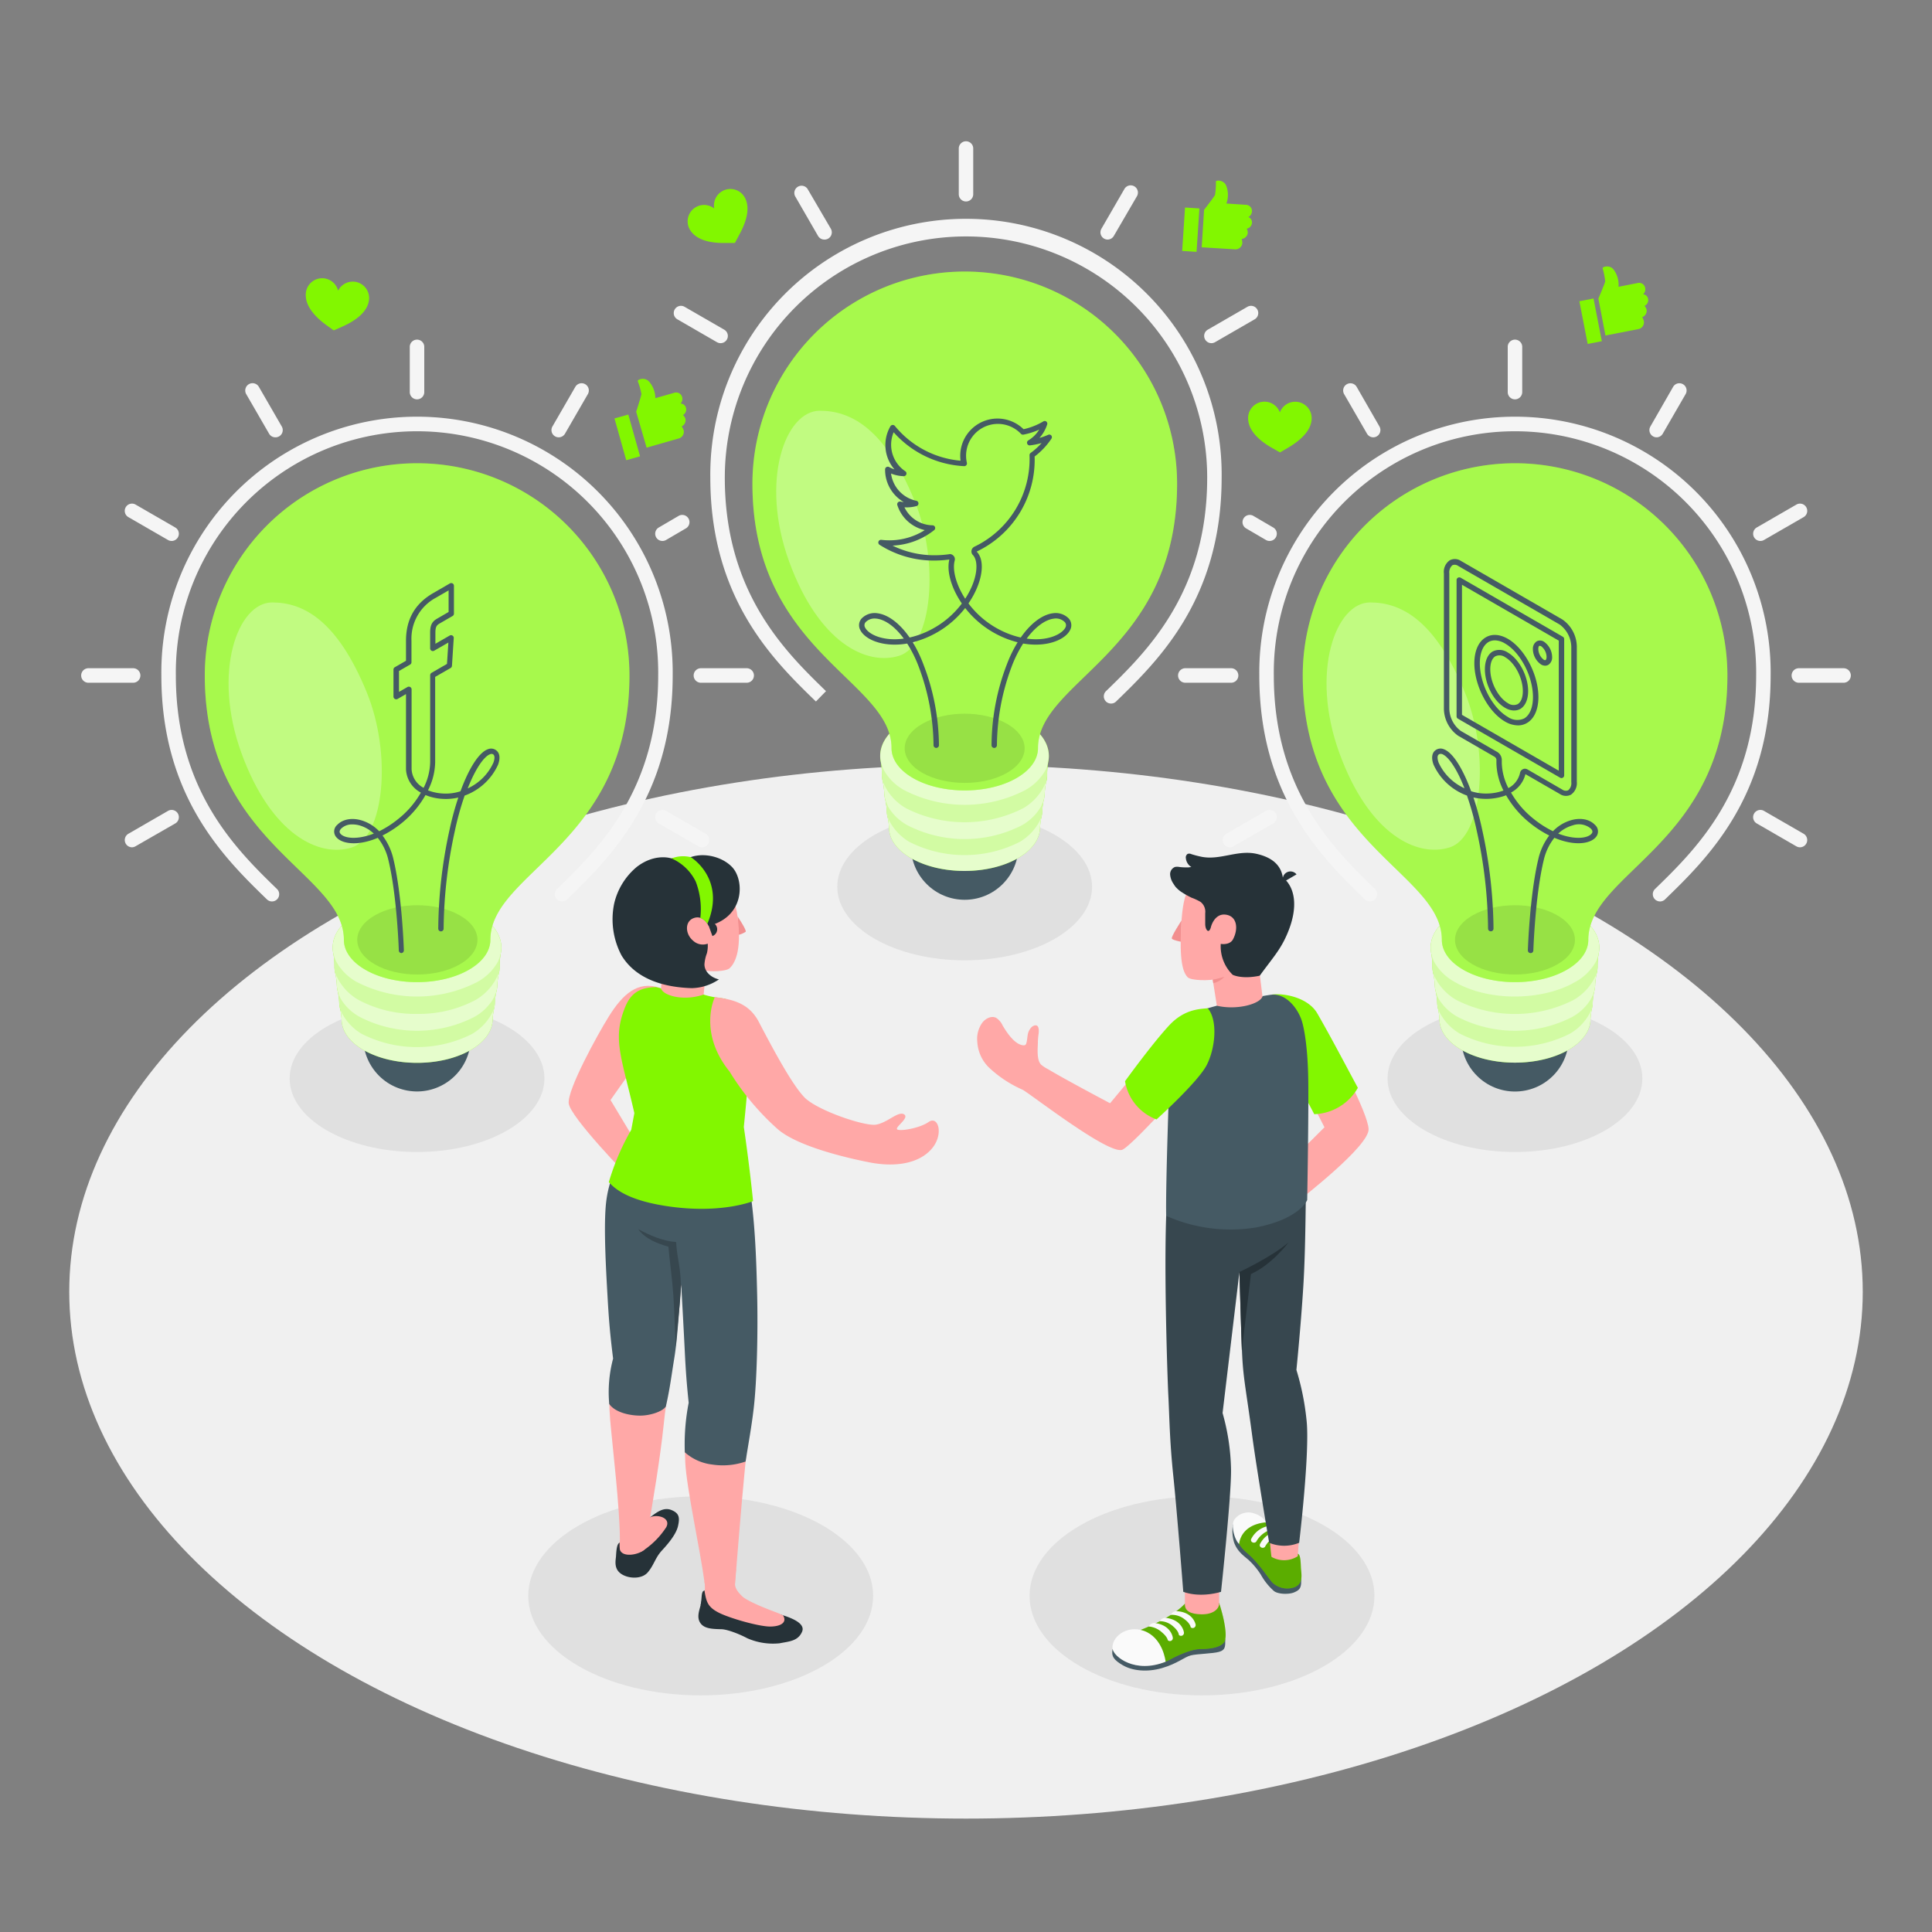 <svg xmlns="http://www.w3.org/2000/svg" viewBox="0 0 500 500"><rect x="0" y="0" width="500" height="500" fill="#808080" stroke="none"/><!--Social Ideas--><g id="freepik--Floor--inject-1--inject-5"><ellipse id="freepik--floor--inject-1--inject-5" cx="250" cy="334.31" rx="232.08" ry="136.34" style="fill:#f0f0f0"></ellipse></g><g id="freepik--Shadows--inject-1--inject-5"><ellipse id="freepik--Shadow--inject-1--inject-5" cx="392.07" cy="279.11" rx="32.97" ry="19.03" style="fill:#e0e0e0"></ellipse><ellipse id="freepik--shadow--inject-1--inject-5" cx="311.08" cy="413" rx="44.63" ry="25.76" style="fill:#e0e0e0"></ellipse><ellipse id="freepik--shadow--inject-1--inject-5" cx="181.34" cy="413" rx="44.63" ry="25.76" style="fill:#e0e0e0"></ellipse><ellipse id="freepik--shadow--inject-1--inject-5" cx="107.93" cy="279.11" rx="32.97" ry="19.03" style="fill:#e0e0e0"></ellipse><ellipse id="freepik--shadow--inject-1--inject-5" cx="249.66" cy="229.5" rx="32.97" ry="19.03" style="fill:#e0e0e0"></ellipse></g><g id="freepik--ligh-bulbs--inject-1--inject-5"><g id="freepik--Lightening--inject-1--inject-5"><circle cx="107.93" cy="268.56" r="13.92" transform="translate(-178.25 311.9) rotate(-76.72)" style="fill:#455a64"></circle><path d="M129.31,250.24a17.7,17.7,0,0,1,.27-3.41c.81-3.73-1.25-7.62-6.21-10.48-8.53-4.93-22.36-4.93-30.89,0-5,2.86-7,6.75-6.21,10.48a17.7,17.7,0,0,1,.27,3.41,7.48,7.48,0,0,0,.18,1.48,17.16,17.16,0,0,1,.45,3.27,7.73,7.73,0,0,0,.21,1.51,14.62,14.62,0,0,1,.41,3.08A7.17,7.17,0,0,0,88,261a15.21,15.21,0,0,1,.41,3.08c.13,2.79,2,5.55,5.71,7.68,7.64,4.4,20,4.4,27.65,0,3.68-2.13,5.58-4.89,5.71-7.68a16,16,0,0,1,.41-3.08,7.17,7.17,0,0,0,.19-1.37,14.62,14.62,0,0,1,.41-3.08,7.73,7.73,0,0,0,.21-1.51,17.37,17.37,0,0,1,.45-3.28A7.3,7.3,0,0,0,129.31,250.24Z" style="fill:#82F700"></path><path d="M129.31,250.24a17.7,17.7,0,0,1,.27-3.41c.81-3.73-1.25-7.62-6.21-10.48-8.53-4.93-22.36-4.93-30.89,0-5,2.86-7,6.75-6.21,10.48a17.7,17.7,0,0,1,.27,3.41,7.48,7.48,0,0,0,.18,1.48,17.16,17.16,0,0,1,.45,3.27,7.73,7.73,0,0,0,.21,1.51,14.62,14.62,0,0,1,.41,3.08A7.17,7.17,0,0,0,88,261a15.21,15.21,0,0,1,.41,3.08c.13,2.79,2,5.55,5.71,7.68,7.64,4.4,20,4.4,27.65,0,3.68-2.13,5.58-4.89,5.71-7.68a16,16,0,0,1,.41-3.08,7.17,7.17,0,0,0,.19-1.37,14.62,14.62,0,0,1,.41-3.08,7.73,7.73,0,0,0,.21-1.51,17.37,17.37,0,0,1,.45-3.28A7.3,7.3,0,0,0,129.31,250.24Z" style="fill:#fff;opacity:0.8"></path><g style="opacity:0.2"><path d="M122.62,263.25a32.5,32.5,0,0,1-29.38,0,13,13,0,0,1-5.06-4.77,11.79,11.79,0,0,1-.79-2h0a15.19,15.19,0,0,1,.4,3.07A7.17,7.17,0,0,0,88,261c0,.05,0,.11,0,.16a13.48,13.48,0,0,0,5.66,6.43,31.56,31.56,0,0,0,28.5,0,13.47,13.47,0,0,0,5.65-6.41c0-.06,0-.12,0-.18a7.17,7.17,0,0,0,.19-1.37,14.62,14.62,0,0,1,.41-3.08,10.88,10.88,0,0,1-.8,2A13,13,0,0,1,122.62,263.25Z" style="fill:#82F700"></path><path d="M129.13,251.71a7.3,7.3,0,0,0,.18-1.47,17.7,17.7,0,0,1,.27-3.41,12.79,12.79,0,0,1-.69,2,13.46,13.46,0,0,1-5.51,5.38,34.19,34.19,0,0,1-30.9,0A13.4,13.4,0,0,1,87,248.81a11.38,11.38,0,0,1-.7-2h0a17.53,17.53,0,0,1,.27,3.4,7.48,7.48,0,0,0,.18,1.48.44.44,0,0,0,0,.1,13.83,13.83,0,0,0,6.05,7,31.2,31.2,0,0,0,15.14,3.61,31.26,31.26,0,0,0,15.14-3.61,13.88,13.88,0,0,0,6-7A.5.5,0,0,0,129.13,251.71Z" style="fill:#82F700"></path></g><path d="M107.93,119.89A54.93,54.93,0,0,0,53,174.82c0,43.6,36,50.84,36,68.42,0,2.8,1.85,5.6,5.55,7.73,7.4,4.28,19.39,4.28,26.8,0,3.7-2.13,5.55-4.93,5.55-7.73h0c0-17.58,36-24.82,36-68.42A54.92,54.92,0,0,0,107.93,119.89Z" style="fill:#82F700"></path><path d="M107.93,119.89A54.93,54.93,0,0,0,53,174.82c0,43.6,36,50.84,36,68.42,0,2.8,1.85,5.6,5.55,7.73,7.4,4.28,19.39,4.28,26.8,0,3.7-2.13,5.55-4.93,5.55-7.73h0c0-17.58,36-24.82,36-68.42A54.92,54.92,0,0,0,107.93,119.89Z" style="fill:#fff;opacity:0.3;mix-blend-mode:screen"></path><path d="M97,249.57c-6.06-3.5-6.06-9.17,0-12.67s15.89-3.5,22,0,6.06,9.17,0,12.67S103,253.07,97,249.57Z" style="opacity:0.1"></path><path d="M70.42,155.91c-8.9,0-15.56,18.05-7.93,39S82.49,222,91,219.34s10.46-24.26,3.88-40.26C87.33,160.69,78.62,155.9,70.42,155.91Z" style="fill:#fff;opacity:0.3;mix-blend-mode:screen"></path><path d="M103.91,246.66a.7.7,0,0,1-.7-.68c0-.14-.46-14.09-2.68-23.34a14.34,14.34,0,0,0-2.76-5.81c-5,2.13-9.12,1.63-10.66-.08a2.25,2.25,0,0,1,.17-3.28c1.37-1.42,3.64-1.88,6.07-1.22a10.5,10.5,0,0,1,4.78,2.88A26,26,0,0,0,103,212a23.71,23.71,0,0,0,5.92-6.87,7.23,7.23,0,0,1-3.85-6.06V179.63l-2.18,1.26a.73.73,0,0,1-.7,0,.71.71,0,0,1-.36-.61v-7a.7.7,0,0,1,.36-.61l2.88-1.66v-5.14c0-5.59,2.31-9.65,7.06-12.39l4.3-2.49a.73.73,0,0,1,.7,0,.71.71,0,0,1,.35.61v7.21a.69.69,0,0,1-.35.61l-3.36,1.94c-.88.51-1.09,1-1.09,2.51v2.74l3.75-2.16a.7.7,0,0,1,1,.65l-.46,7.21a.73.73,0,0,1-.35.57l-4,2.3v22.07a16.61,16.61,0,0,1-1.86,7.29,12.52,12.52,0,0,0,4.1.83,12.23,12.23,0,0,0,4.31-.59c2.18-5.94,4.77-10.05,7.1-10.88a2.15,2.15,0,0,1,2.18.31c.9.71,1.06,2,.45,3.69a15.18,15.18,0,0,1-8.65,8,75.66,75.66,0,0,0-2.53,9.11,122.32,122.32,0,0,0-2.91,25.31.7.7,0,0,1-.69.72h0a.7.7,0,0,1-.7-.69,122.94,122.94,0,0,1,2.93-25.64,79.44,79.44,0,0,1,2.26-8.31,13.91,13.91,0,0,1-3.8.36,13.48,13.48,0,0,1-4.69-1,25.41,25.41,0,0,1-6.29,7.36,28.16,28.16,0,0,1-4.84,3.11,16,16,0,0,1,2.82,6.08c2.25,9.4,2.71,23.48,2.71,23.63a.7.7,0,0,1-.68.72Zm-12.67-33.3a4,4,0,0,0-2.94,1.08c-.64.67-.4,1.1-.15,1.37,1,1.15,4.33,1.58,8.59-.08A9.09,9.09,0,0,0,93,213.6,6.8,6.8,0,0,0,91.24,213.36Zm36-18.25a1,1,0,0,0-.39.08c-1.58.57-3.77,3.68-5.81,8.85a13.46,13.46,0,0,0,6.65-6.66c.37-1,.37-1.81,0-2.1A.66.66,0,0,0,127.23,195.11Zm-21.42-17.4a.64.64,0,0,1,.35.1.68.68,0,0,1,.35.6v20.66a5.79,5.79,0,0,0,3.11,4.82,15.39,15.39,0,0,0,1.7-6.66V174.74a.71.71,0,0,1,.35-.61l4-2.31.36-5.53-3.67,2.11a.68.68,0,0,1-.7,0,.69.69,0,0,1-.35-.61v-3.95c0-1.75.28-2.86,1.78-3.72l3-1.74v-5.59l-3.25,1.88a12,12,0,0,0-6.36,11.17v5.54a.71.71,0,0,1-.35.61l-2.88,1.66v5.41l2.18-1.25A.64.64,0,0,1,105.81,177.71Z" style="fill:#455a64"></path></g><g id="freepik--lightening--inject-1--inject-5"><circle cx="392.07" cy="268.56" r="13.92" transform="translate(-75.06 355.9) rotate(-45)" style="fill:#455a64"></circle><path d="M413.46,250.24a17.7,17.7,0,0,1,.27-3.41c.81-3.73-1.25-7.62-6.21-10.48-8.53-4.93-22.36-4.93-30.89,0-5,2.86-7,6.75-6.21,10.48a17.7,17.7,0,0,1,.27,3.41,7.48,7.48,0,0,0,.18,1.48,17.16,17.16,0,0,1,.45,3.27,7.73,7.73,0,0,0,.21,1.51,14.62,14.62,0,0,1,.41,3.08,7.17,7.17,0,0,0,.19,1.37,16,16,0,0,1,.41,3.08c.13,2.79,2,5.55,5.71,7.68,7.63,4.4,20,4.4,27.65,0,3.68-2.13,5.58-4.89,5.71-7.68A15.94,15.94,0,0,1,412,261a6.48,6.48,0,0,0,.2-1.37,15.29,15.29,0,0,1,.4-3.08,7.06,7.06,0,0,0,.22-1.51,17.37,17.37,0,0,1,.45-3.28A7.3,7.3,0,0,0,413.46,250.24Z" style="fill:#82F700"></path><path d="M413.46,250.24a17.7,17.7,0,0,1,.27-3.41c.81-3.73-1.25-7.62-6.21-10.48-8.53-4.93-22.36-4.93-30.89,0-5,2.86-7,6.75-6.21,10.48a17.7,17.7,0,0,1,.27,3.41,7.48,7.48,0,0,0,.18,1.48,17.16,17.16,0,0,1,.45,3.27,7.73,7.73,0,0,0,.21,1.51,14.62,14.62,0,0,1,.41,3.08,7.17,7.17,0,0,0,.19,1.37,16,16,0,0,1,.41,3.08c.13,2.79,2,5.55,5.71,7.68,7.63,4.4,20,4.4,27.65,0,3.68-2.13,5.58-4.89,5.71-7.68A15.94,15.94,0,0,1,412,261a6.48,6.48,0,0,0,.2-1.37,15.29,15.29,0,0,1,.4-3.08,7.06,7.06,0,0,0,.22-1.51,17.37,17.37,0,0,1,.45-3.28A7.3,7.3,0,0,0,413.46,250.24Z" style="fill:#fff;opacity:0.8"></path><g style="opacity:0.2"><path d="M406.77,263.25a32.5,32.5,0,0,1-29.38,0,13,13,0,0,1-5.06-4.77,11,11,0,0,1-.79-2h0a14.53,14.53,0,0,1,.41,3.07,7.17,7.17,0,0,0,.19,1.37.9.9,0,0,1,0,.16,13.56,13.56,0,0,0,5.67,6.43,31.56,31.56,0,0,0,28.5,0,13.47,13.47,0,0,0,5.65-6.41,1.13,1.13,0,0,0,0-.18,6.48,6.48,0,0,0,.2-1.37,15.29,15.29,0,0,1,.4-3.08,10.29,10.29,0,0,1-.79,2A13,13,0,0,1,406.77,263.25Z" style="fill:#82F700"></path><path d="M413.28,251.71a7.3,7.3,0,0,0,.18-1.47,17.7,17.7,0,0,1,.27-3.41,12.79,12.79,0,0,1-.69,2,13.49,13.49,0,0,1-5.52,5.38c-4.23,2.44-9.89,3.67-15.44,3.69s-11.22-1.25-15.45-3.69a13.49,13.49,0,0,1-5.52-5.38,12.79,12.79,0,0,1-.69-2h0a17.53,17.53,0,0,1,.27,3.4,7.48,7.48,0,0,0,.18,1.48s0,.06,0,.1a13.9,13.9,0,0,0,6.06,7,33.53,33.53,0,0,0,30.27,0,13.86,13.86,0,0,0,6.05-7S413.27,251.75,413.28,251.71Z" style="fill:#82F700"></path></g><path d="M392.07,119.89a54.92,54.92,0,0,0-54.92,54.93c0,43.6,36,50.84,36,68.42,0,2.8,1.85,5.6,5.55,7.73,7.4,4.28,19.4,4.28,26.8,0,3.7-2.13,5.55-4.93,5.55-7.73h0c0-17.58,36-24.82,36-68.42A54.93,54.93,0,0,0,392.07,119.89Z" style="fill:#82F700"></path><path d="M392.07,119.89a54.92,54.92,0,0,0-54.92,54.93c0,43.6,36,50.84,36,68.42,0,2.8,1.85,5.6,5.55,7.73,7.4,4.28,19.4,4.28,26.8,0,3.7-2.13,5.55-4.93,5.55-7.73h0c0-17.58,36-24.82,36-68.42A54.93,54.93,0,0,0,392.07,119.89Z" style="fill:#fff;opacity:0.3;mix-blend-mode:screen"></path><path d="M381.1,249.57c-6.06-3.5-6.06-9.17,0-12.67s15.89-3.5,21.95,0,6.06,9.17,0,12.67S387.16,253.07,381.1,249.57Z" style="opacity:0.1"></path><path d="M354.57,155.91c-8.9,0-15.56,18.05-7.93,39s20,27.09,28.53,24.4,10.46-24.26,3.88-40.26C371.48,160.69,362.77,155.9,354.57,155.91Z" style="fill:#fff;opacity:0.3;mix-blend-mode:screen"></path><path d="M392.85,187.73a6.77,6.77,0,0,1-3.37-1c-4.36-2.52-7.92-9.29-7.92-15.08,0-3.19,1.08-5.64,3-6.73,1.6-.93,3.61-.78,5.66.4,4.37,2.52,7.92,9.29,7.92,15.08,0,3.19-1.08,5.64-3,6.73A4.53,4.53,0,0,1,392.85,187.73Zm-6-22a3.23,3.23,0,0,0-1.6.41c-1.44.84-2.27,2.85-2.27,5.52,0,5.35,3.25,11.57,7.23,13.87a4.22,4.22,0,0,0,4.25.4c1.44-.84,2.27-2.85,2.27-5.52,0-5.35-3.24-11.57-7.23-13.87h0A5.35,5.35,0,0,0,386.83,165.72Zm5,18.15a4.66,4.66,0,0,1-2.3-.68h0c-3-1.71-5.26-6.1-5.26-10,0-2.17.74-3.84,2-4.59a3.85,3.85,0,0,1,3.92.26c2.95,1.71,5.27,6.1,5.27,10,0,2.16-.75,3.83-2,4.59A3.26,3.26,0,0,1,391.79,183.87Zm-1.6-1.9a2.54,2.54,0,0,0,2.51.26c.86-.49,1.35-1.72,1.35-3.37,0-3.39-2.05-7.33-4.57-8.78a2.51,2.51,0,0,0-2.51-.26c-.86.49-1.35,1.72-1.35,3.37,0,3.39,2.05,7.33,4.57,8.78Z" style="fill:#455a64"></path><path d="M399.89,172.28a2.05,2.05,0,0,1-1.06-.31,4.93,4.93,0,0,1-2.12-4,2.26,2.26,0,0,1,1-2,1.84,1.84,0,0,1,1.86.1,4.93,4.93,0,0,1,2.12,4,2.26,2.26,0,0,1-1,2A1.59,1.59,0,0,1,399.89,172.28Zm-1.41-5.14a.2.2,0,0,0-.11,0c-.13.07-.26.36-.26.82a3.62,3.62,0,0,0,1.42,2.78.54.54,0,0,0,.46.09c.13-.08.26-.36.26-.82a3.58,3.58,0,0,0-1.42-2.78A.82.82,0,0,0,398.48,167.14Z" style="fill:#455a64"></path><path d="M396.09,246.66h0a.7.7,0,0,1-.68-.72c0-.15.46-14.23,2.71-23.63a16,16,0,0,1,2.82-6.08,28.16,28.16,0,0,1-4.84-3.11,25.54,25.54,0,0,1-6.32-7.3,14.86,14.86,0,0,1-8.46.56,77.05,77.05,0,0,1,2.26,8.31,124.25,124.25,0,0,1,2.94,25.64.69.69,0,0,1-.72.69.7.7,0,0,1-.69-.72A122.26,122.26,0,0,0,382.18,215a75.66,75.66,0,0,0-2.53-9.11,15.18,15.18,0,0,1-8.65-8c-.61-1.64-.44-3,.45-3.69a2.17,2.17,0,0,1,2.19-.31c2.32.83,4.91,4.94,7.09,10.88a12.5,12.5,0,0,0,4.31.59,13,13,0,0,0,4.06-.77,16.37,16.37,0,0,1-1.83-7.18v-.84a1.06,1.06,0,0,0-.46-.71l-9.43-5.44a8.7,8.7,0,0,1-3.7-7v-35A3.63,3.63,0,0,1,375.2,145a2.83,2.83,0,0,1,2.9.17l26.27,15.17a8.68,8.68,0,0,1,3.71,7v35a3.64,3.64,0,0,1-1.51,3.32,2.83,2.83,0,0,1-2.9-.18l-8.89-5.13a7.38,7.38,0,0,1-3.73,4.76A23.76,23.76,0,0,0,397,212a26,26,0,0,0,4.91,3.12,10.55,10.55,0,0,1,4.78-2.88c2.43-.66,4.7-.21,6.07,1.22a2.25,2.25,0,0,1,.17,3.28c-1.54,1.71-5.64,2.21-10.66.08a14.47,14.47,0,0,0-2.76,5.81c-2.22,9.25-2.67,23.2-2.68,23.34A.7.7,0,0,1,396.09,246.66Zm7.17-30.93c4.26,1.66,7.55,1.23,8.59.08.25-.27.5-.7-.14-1.37a4.8,4.8,0,0,0-4.69-.84A9.15,9.15,0,0,0,403.26,215.73Zm-8.63-16.79a1.42,1.42,0,0,1,.72.21l9,5.21a1.53,1.53,0,0,0,1.49.17,2.36,2.36,0,0,0,.81-2.1v-35a7.37,7.37,0,0,0-3-5.8l-26.28-15.17a1.52,1.52,0,0,0-1.49-.18,2.39,2.39,0,0,0-.8,2.1v35a7.38,7.38,0,0,0,3,5.8l9.42,5.43a2.45,2.45,0,0,1,1.16,1.93v.85a15.11,15.11,0,0,0,1.71,6.57,5.87,5.87,0,0,0,3-3.88,1.34,1.34,0,0,1,.73-1A1.21,1.21,0,0,1,394.63,198.94Zm-21.85-3.83a.69.69,0,0,0-.46.17c-.37.29-.37,1.1,0,2.1A13.46,13.46,0,0,0,379,204c-2-5.17-4.22-8.28-5.81-8.85A1,1,0,0,0,372.78,195.11Z" style="fill:#455a64"></path><path d="M404.11,201.37a.64.64,0,0,1-.35-.1L377.31,186a.69.69,0,0,1-.35-.61V150.12a.71.71,0,0,1,.35-.61.73.73,0,0,1,.7,0l26.45,15.28a.68.68,0,0,1,.35.6v35.28a.68.68,0,0,1-.35.6A.64.64,0,0,1,404.11,201.37ZM378.36,185l25.05,14.46V165.8l-25.05-14.46Z" style="fill:#455a64"></path></g><g id="freepik--lightening--inject-1--inject-5"><circle cx="249.66" cy="218.95" r="13.92" transform="translate(-81.7 240.66) rotate(-45)" style="fill:#455a64"></circle><path d="M271,200.63a17.7,17.7,0,0,1,.27-3.41c.81-3.73-1.25-7.62-6.21-10.48-8.53-4.93-22.36-4.93-30.89,0-5,2.86-7,6.75-6.21,10.48a17.7,17.7,0,0,1,.27,3.41,7.38,7.38,0,0,0,.18,1.47,17.26,17.26,0,0,1,.45,3.28,7.15,7.15,0,0,0,.22,1.51,15.2,15.2,0,0,1,.4,3.08,6.48,6.48,0,0,0,.2,1.37,15.94,15.94,0,0,1,.4,3.08c.13,2.79,2,5.55,5.71,7.67,7.64,4.41,20,4.41,27.65,0,3.68-2.12,5.58-4.88,5.71-7.67a16,16,0,0,1,.41-3.08,7.17,7.17,0,0,0,.19-1.37,14.54,14.54,0,0,1,.41-3.08,7.84,7.84,0,0,0,.21-1.51,17.26,17.26,0,0,1,.45-3.28A6.72,6.72,0,0,0,271,200.63Z" style="fill:#82F700"></path><path d="M271,200.63a17.7,17.7,0,0,1,.27-3.41c.81-3.73-1.25-7.62-6.21-10.48-8.53-4.93-22.36-4.93-30.89,0-5,2.86-7,6.75-6.21,10.48a17.7,17.7,0,0,1,.27,3.41,7.38,7.38,0,0,0,.18,1.47,17.26,17.26,0,0,1,.45,3.28,7.15,7.15,0,0,0,.22,1.51,15.2,15.2,0,0,1,.4,3.08,6.48,6.48,0,0,0,.2,1.37,15.94,15.94,0,0,1,.4,3.08c.13,2.79,2,5.55,5.71,7.67,7.64,4.41,20,4.41,27.65,0,3.68-2.12,5.58-4.88,5.71-7.67a16,16,0,0,1,.41-3.08,7.17,7.17,0,0,0,.19-1.37,14.54,14.54,0,0,1,.41-3.08,7.84,7.84,0,0,0,.21-1.51,17.26,17.26,0,0,1,.45-3.28A6.72,6.72,0,0,0,271,200.63Z" style="fill:#fff;opacity:0.8"></path><g style="opacity:0.2"><path d="M264.35,213.64a32.5,32.5,0,0,1-29.38,0,13.11,13.11,0,0,1-5.06-4.77,12.16,12.16,0,0,1-.79-2h0a15.1,15.1,0,0,1,.4,3.07,6.48,6.48,0,0,0,.2,1.37.9.9,0,0,0,0,.16,13.48,13.48,0,0,0,5.66,6.43,31.56,31.56,0,0,0,28.5,0,13.49,13.49,0,0,0,5.65-6.42s0-.12,0-.17a7.17,7.17,0,0,0,.19-1.37,14.54,14.54,0,0,1,.41-3.08,11.2,11.2,0,0,1-.8,2A13.08,13.08,0,0,1,264.35,213.64Z" style="fill:#82F700"></path><path d="M270.86,202.1a6.72,6.72,0,0,0,.18-1.47,17.7,17.7,0,0,1,.27-3.41,11.73,11.73,0,0,1-.69,2,13.38,13.38,0,0,1-5.51,5.37,34.11,34.11,0,0,1-30.9,0,13.32,13.32,0,0,1-5.51-5.37,11.38,11.38,0,0,1-.7-2h0a17.53,17.53,0,0,1,.27,3.4,7.38,7.38,0,0,0,.18,1.47s0,.07,0,.1a13.85,13.85,0,0,0,6.05,7,33.55,33.55,0,0,0,30.28,0,13.88,13.88,0,0,0,6-7A.5.5,0,0,0,270.86,202.1Z" style="fill:#82F700"></path></g><path d="M249.66,70.28a54.92,54.92,0,0,0-54.93,54.92c0,43.61,36,50.85,36,68.42,0,2.8,1.85,5.6,5.55,7.74,7.4,4.27,19.4,4.27,26.8,0,3.7-2.14,5.55-4.94,5.55-7.74h0c0-17.57,36-24.81,36-68.42A54.92,54.92,0,0,0,249.66,70.28Z" style="fill:#82F700"></path><path d="M249.66,70.28a54.92,54.92,0,0,0-54.93,54.92c0,43.61,36,50.85,36,68.42,0,2.8,1.85,5.6,5.55,7.74,7.4,4.27,19.4,4.27,26.8,0,3.7-2.14,5.55-4.94,5.55-7.74h0c0-17.57,36-24.81,36-68.42A54.92,54.92,0,0,0,249.66,70.28Z" style="fill:#fff;opacity:0.3;mix-blend-mode:screen"></path><path d="M238.68,200c-6.06-3.5-6.06-9.17,0-12.67s15.89-3.5,21.95,0,6.06,9.17,0,12.67S244.74,203.46,238.68,200Z" style="opacity:0.1"></path><path d="M212.16,106.3c-8.91,0-15.57,18-7.94,39s20,27.09,28.53,24.4,10.46-24.26,3.88-40.26C229.06,111.08,220.35,106.29,212.16,106.3Z" style="fill:#fff;opacity:0.3;mix-blend-mode:screen"></path><path d="M249.79,156.9h0a.68.68,0,0,1-.57-.3c-2.94-4.08-4.31-8.7-3.53-11.8a28.92,28.92,0,0,1-4,.27A26,26,0,0,1,227.64,141a.7.7,0,0,1,.46-1.29,17.19,17.19,0,0,0,11.24-2.52,9.62,9.62,0,0,1-7.11-6.47.7.7,0,0,1,.14-.68.71.71,0,0,1,.66-.23,6.21,6.21,0,0,0,.85.12,9.67,9.67,0,0,1-4.82-8.47.7.7,0,0,1,.36-.59.73.73,0,0,1,.69,0,7.72,7.72,0,0,0,1.38.61,9.65,9.65,0,0,1-1.05-11.16.71.71,0,0,1,1.15-.09,24.73,24.73,0,0,0,17,9,9.65,9.65,0,0,1,9.55-10.91,9.67,9.67,0,0,1,6.76,2.76,17.28,17.28,0,0,0,5.08-2,.69.69,0,0,1,.79,0,.71.71,0,0,1,.24.77,9.66,9.66,0,0,1-2,3.49,16.92,16.92,0,0,0,2.26-.81.69.69,0,0,1,.82.19.71.71,0,0,1,0,.84,18.87,18.87,0,0,1-4.33,4.58,26.27,26.27,0,0,1-15,24.61c2.46,2.5,1.42,8.48-2.43,13.85A.7.7,0,0,1,249.79,156.9Zm-4-13.51a1.36,1.36,0,0,1,1,.46,1.31,1.31,0,0,1,.29,1.21c-.67,2.47.41,6.36,2.71,9.89,3.23-4.94,3.58-9.64,2-11.3a1.32,1.32,0,0,1-.36-1.18,1.37,1.37,0,0,1,.78-1h0a25.16,25.16,0,0,0,14.23-23.65.69.69,0,0,1,.29-.6,17.32,17.32,0,0,0,2.84-2.57,18,18,0,0,1-3,.61.67.67,0,0,1-.74-.47.69.69,0,0,1,.3-.82,8.3,8.3,0,0,0,2.81-2.78,18.63,18.63,0,0,1-4.06,1.29.72.72,0,0,1-.65-.2,8.23,8.23,0,0,0-14,7.5.71.71,0,0,1-.15.61.67.67,0,0,1-.57.25,26.12,26.12,0,0,1-18.23-8.77,8.25,8.25,0,0,0,3,10.08.7.7,0,0,1,.28.8.72.72,0,0,1-.69.49,9.66,9.66,0,0,1-3.27-.69,8.31,8.31,0,0,0,6.55,7.05.71.71,0,0,1,.05,1.37,9.73,9.73,0,0,1-3.13.32,8.23,8.23,0,0,0,7.27,4.66.69.69,0,0,1,.65.48.7.7,0,0,1-.23.77,18.56,18.56,0,0,1-10.78,4,24.6,24.6,0,0,0,10.81,2.5,27.05,27.05,0,0,0,3.85-.27Zm6.7-1.27.29.64h0Zm0,0h0Z" style="fill:#455a64"></path><path d="M231.53,166.83c-4.45,0-7.85-1.69-8.89-3.78a2.59,2.59,0,0,1,.62-3.24,4.71,4.71,0,0,1,3.83-1.1c2.87.37,6,2.8,8.58,6.67a.7.7,0,0,1,.06.66.68.68,0,0,1-.51.42A18.68,18.68,0,0,1,231.53,166.83Zm-5.18-6.76a3.18,3.18,0,0,0-2.16.79h0a1.19,1.19,0,0,0-.29,1.57c.83,1.67,4.51,3.6,10,2.84-2.19-3-4.75-4.88-7-5.16A3.6,3.6,0,0,0,226.35,160.07Zm-2.62.27h0Z" style="fill:#455a64"></path><path d="M257.31,193.57a.7.7,0,0,1-.7-.68A59,59,0,0,1,260.55,172a33.72,33.72,0,0,1,2.81-5.78,24.63,24.63,0,0,1-5.41-2.07,24.91,24.91,0,0,1-8.16-6.8,25.07,25.07,0,0,1-13.57,8.87A33.72,33.72,0,0,1,239,172,59.28,59.28,0,0,1,243,192.89a.7.7,0,0,1-.72.67.69.69,0,0,1-.68-.72,59.26,59.26,0,0,0-3.85-20.33,32,32,0,0,0-3.22-6.35.7.7,0,0,1-.06-.66.72.72,0,0,1,.51-.42,22.45,22.45,0,0,0,6-2.16,23.56,23.56,0,0,0,8.24-7.13.72.72,0,0,1,1.14,0,23.53,23.53,0,0,0,8.23,7.13,22.63,22.63,0,0,0,6,2.16.72.72,0,0,1,.51.42.7.7,0,0,1-.06.66,31.72,31.72,0,0,0-3.22,6.35A59,59,0,0,0,258,192.84a.71.71,0,0,1-.68.73Z" style="fill:#455a64"></path><path d="M268.05,166.83a18.61,18.61,0,0,1-3.69-.37.7.7,0,0,1-.52-.42.71.71,0,0,1,.07-.66c2.58-3.87,5.71-6.3,8.58-6.67a4.72,4.72,0,0,1,3.83,1.1h0a2.59,2.59,0,0,1,.62,3.24C275.9,165.14,272.5,166.83,268.05,166.83Zm-2.34-1.56c5.45.76,9.14-1.17,10-2.84a1.2,1.2,0,0,0-.3-1.57h0a3.24,3.24,0,0,0-2.71-.75C270.45,160.39,267.9,162.3,265.71,165.27Z" style="fill:#455a64"></path></g><g id="freepik--Light--inject-1--inject-5"><path d="M145.46,233.29a1.87,1.87,0,0,1-1.3-3.21c10.42-10.13,26.18-25.42,26.18-55.26a62.42,62.42,0,1,0-124.83,0c0,29.84,15.76,45.13,26.18,55.26a1.87,1.87,0,1,1-2.61,2.68C58.2,222.2,41.76,206.24,41.76,174.82a66.17,66.17,0,1,1,132.33,0c0,31.42-16.44,47.38-27.32,57.94A1.86,1.86,0,0,1,145.46,233.29Z" style="fill:#f5f5f5"></path><path d="M107.93,103.35a1.88,1.88,0,0,1-1.88-1.87V89.64a1.88,1.88,0,0,1,3.75,0v11.84A1.87,1.87,0,0,1,107.93,103.35Z" style="fill:#f5f5f5"></path><path d="M71.26,113.18a1.86,1.86,0,0,1-1.62-.94L63.72,102A1.87,1.87,0,1,1,67,100.12l5.92,10.25a1.87,1.87,0,0,1-1.62,2.81Z" style="fill:#f5f5f5"></path><path d="M44.41,140a1.86,1.86,0,0,1-.93-.25l-10.26-5.92a1.87,1.87,0,1,1,1.88-3.24l10.25,5.92a1.87,1.87,0,0,1-.94,3.49Z" style="fill:#f5f5f5"></path><path d="M34.59,176.69H22.75a1.88,1.88,0,0,1,0-3.75H34.59a1.88,1.88,0,0,1,0,3.75Z" style="fill:#f5f5f5"></path><path d="M34.16,219.28a1.88,1.88,0,0,1-.94-3.5l10.26-5.92a1.87,1.87,0,0,1,1.87,3.25L35.1,219A1.89,1.89,0,0,1,34.16,219.28Z" style="fill:#f5f5f5"></path><path d="M181.69,219.28a1.89,1.89,0,0,1-.94-.25l-10.25-5.92a1.87,1.87,0,1,1,1.87-3.25l10.26,5.92a1.88,1.88,0,0,1-.94,3.5Z" style="fill:#f5f5f5"></path><path d="M193.1,176.69H181.26a1.88,1.88,0,0,1,0-3.75H193.1a1.88,1.88,0,1,1,0,3.75Z" style="fill:#f5f5f5"></path><path d="M171.44,140a1.87,1.87,0,0,1-.94-3.49l5.13-3a1.87,1.87,0,1,1,1.87,3.24l-5.13,3A1.83,1.83,0,0,1,171.44,140Z" style="fill:#f5f5f5"></path><path d="M144.59,113.18a1.83,1.83,0,0,1-.93-.25,1.87,1.87,0,0,1-.69-2.56l5.92-10.25a1.87,1.87,0,0,1,3.25,1.87l-5.92,10.25A1.89,1.89,0,0,1,144.59,113.18Z" style="fill:#f5f5f5"></path></g><g id="freepik--light--inject-1--inject-5"><path d="M429.61,233.29a1.87,1.87,0,0,1-1.3-3.21c10.42-10.13,26.18-25.42,26.18-55.26a62.42,62.42,0,1,0-124.83,0c0,29.84,15.75,45.13,26.18,55.26a1.87,1.87,0,1,1-2.61,2.68c-10.88-10.56-27.32-26.52-27.32-57.94a66.17,66.17,0,1,1,132.33,0c0,31.42-16.44,47.38-27.33,57.94A1.82,1.82,0,0,1,429.61,233.29Z" style="fill:#f5f5f5"></path><path d="M392.07,103.35a1.87,1.87,0,0,1-1.87-1.87V89.64a1.88,1.88,0,0,1,3.75,0v11.84A1.88,1.88,0,0,1,392.07,103.35Z" style="fill:#f5f5f5"></path><path d="M428.74,113.18a1.83,1.83,0,0,1-.93-.25,1.87,1.87,0,0,1-.69-2.56L433,100.12a1.87,1.87,0,1,1,3.24,1.87l-5.92,10.25A1.86,1.86,0,0,1,428.74,113.18Z" style="fill:#f5f5f5"></path><path d="M455.59,140a1.87,1.87,0,0,1-.94-3.49l10.25-5.92a1.87,1.87,0,0,1,1.88,3.24l-10.26,5.92A1.86,1.86,0,0,1,455.59,140Z" style="fill:#f5f5f5"></path><path d="M477.25,176.69H465.41a1.88,1.88,0,0,1,0-3.75h11.84a1.88,1.88,0,0,1,0,3.75Z" style="fill:#f5f5f5"></path><path d="M465.84,219.28a1.89,1.89,0,0,1-.94-.25l-10.25-5.92a1.87,1.87,0,1,1,1.87-3.25l10.26,5.92a1.88,1.88,0,0,1-.94,3.5Z" style="fill:#f5f5f5"></path><path d="M318.31,219.28a1.88,1.88,0,0,1-.94-3.5l10.26-5.92a1.87,1.87,0,0,1,1.87,3.25L319.25,219A1.89,1.89,0,0,1,318.31,219.28Z" style="fill:#f5f5f5"></path><path d="M318.74,176.69H306.9a1.88,1.88,0,1,1,0-3.75h11.84a1.88,1.88,0,0,1,0,3.75Z" style="fill:#f5f5f5"></path><path d="M328.56,140a1.83,1.83,0,0,1-.93-.25l-5.13-3a1.87,1.87,0,1,1,1.87-3.24l5.13,3a1.87,1.87,0,0,1-.94,3.49Z" style="fill:#f5f5f5"></path><path d="M355.41,113.18a1.89,1.89,0,0,1-1.63-.94L347.86,102a1.87,1.87,0,1,1,3.25-1.87L357,110.37a1.88,1.88,0,0,1-.69,2.56A1.83,1.83,0,0,1,355.41,113.18Z" style="fill:#f5f5f5"></path></g><g id="freepik--light--inject-1--inject-5"><path d="M287.54,182.08a1.87,1.87,0,0,1-1.31-3.21c10.43-10.13,26.19-25.42,26.19-55.26a62.42,62.42,0,0,0-124.84,0c0,29.84,15.76,45.13,26.19,55.26l-2.61,2.68,1.3-1.34-1.3,1.34C200.28,171,183.83,155,183.83,123.61a66.17,66.17,0,1,1,132.33,0c0,31.42-16.44,47.38-27.32,57.94A1.82,1.82,0,0,1,287.54,182.08Z" style="fill:#f5f5f5"></path><path d="M250,52.14a1.87,1.87,0,0,1-1.87-1.87V38.43a1.87,1.87,0,0,1,3.74,0V50.27A1.87,1.87,0,0,1,250,52.14Z" style="fill:#f5f5f5"></path><path d="M213.33,62a1.88,1.88,0,0,1-1.62-.94l-5.92-10.25A1.87,1.87,0,0,1,209,48.9L215,59.16A1.87,1.87,0,0,1,213.33,62Z" style="fill:#f5f5f5"></path><path d="M186.49,88.81a1.89,1.89,0,0,1-.94-.25L175.3,82.64a1.87,1.87,0,1,1,1.87-3.24l10.26,5.92a1.87,1.87,0,0,1-.94,3.49Z" style="fill:#f5f5f5"></path><path d="M313.51,88.81a1.88,1.88,0,0,1-1.62-.94,1.86,1.86,0,0,1,.68-2.55l10.26-5.92a1.87,1.87,0,1,1,1.87,3.24l-10.25,5.92A1.89,1.89,0,0,1,313.51,88.81Z" style="fill:#f5f5f5"></path><path d="M286.67,62a1.87,1.87,0,0,1-1.62-2.81L291,48.9a1.87,1.87,0,0,1,3.24,1.88L288.29,61A1.88,1.88,0,0,1,286.67,62Z" style="fill:#f5f5f5"></path></g></g><g id="freepik--social-icons--inject-1--inject-5"><g id="freepik--social-icons--inject-1--inject-5"><path d="M164.64,106.55s1.3-4,1.36-4.58a18.22,18.22,0,0,0-.95-3.33c-.12-.43,1.87-1.18,3,.2a6.57,6.57,0,0,1,1.55,4.21l5-1.43a1.6,1.6,0,0,1,1.93,1.14,1.75,1.75,0,0,1-.4,1.68,1.45,1.45,0,0,1,1.4,1.12,1.63,1.63,0,0,1-.78,1.85,1.94,1.94,0,0,1,.66,1.09,1.77,1.77,0,0,1-1,1.85,3.24,3.24,0,0,1,.54,1.07,1.8,1.8,0,0,1-1.39,2.08l-8.22,2.35Z" style="fill:#82F700"></path><rect x="161.27" y="106.92" width="3.73" height="11.26" transform="matrix(0.96, -0.27, 0.27, 0.96, -24.66, 49.19)" style="fill:#82F700"></rect><path d="M311.61,54.31s2.57-3.31,2.83-3.85a18.07,18.07,0,0,0,.23-3.46c0-.45,2.16-.48,2.72,1.19a6.57,6.57,0,0,1,0,4.48l5.16.34A1.59,1.59,0,0,1,324,54.73a1.74,1.74,0,0,1-.93,1.45A1.44,1.44,0,0,1,324,57.7a1.62,1.62,0,0,1-1.35,1.48,2,2,0,0,1,.25,1.25,1.77,1.77,0,0,1-1.55,1.41,3.26,3.26,0,0,1,.15,1.19,1.79,1.79,0,0,1-2,1.49L311,64Z" style="fill:#82F700"></path><rect x="302.54" y="57.58" width="11.26" height="3.73" transform="translate(228.65 363.05) rotate(-86.24)" style="fill:#82F700"></rect><path d="M413.66,77.28s1.64-3.85,1.76-4.44a17.65,17.65,0,0,0-.67-3.4c-.08-.44,2-1,2.94.45a6.53,6.53,0,0,1,1.18,4.33l5.08-1a1.59,1.59,0,0,1,1.82,1.3,1.74,1.74,0,0,1-.53,1.64,1.44,1.44,0,0,1,1.29,1.23,1.63,1.63,0,0,1-.94,1.78,1.94,1.94,0,0,1,.57,1.14A1.78,1.78,0,0,1,425,82.08a3,3,0,0,1,.44,1.11,1.78,1.78,0,0,1-1.55,2l-8.4,1.64Z" style="fill:#82F700"></path><rect x="409.78" y="77.5" width="3.73" height="11.26" transform="translate(-8.3 80.22) rotate(-11.02)" style="fill:#82F700"></rect><path d="M331.26,117.09l-2.13-1.21c-2.79-1.59-6.12-4.22-6.12-7.67a4.24,4.24,0,0,1,8.22-1.48,4.25,4.25,0,0,1,8.23,1.48c0,3.39-3.31,6-6.09,7.65Z" style="fill:#82F700"></path><path d="M190.19,62.88l-2.44,0c-3.21.07-7.42-.46-9.2-3.43a4.25,4.25,0,0,1,6.3-5.49,4.25,4.25,0,0,1,7.81-3c1.75,2.91.26,6.88-1.29,9.7Z" style="fill:#82F700"></path><path d="M86.37,85.51l-2-1.44c-2.59-1.9-5.6-4.88-5.21-8.32a4.25,4.25,0,0,1,8.34-.53,4.24,4.24,0,0,1,8,2.4c-.38,3.37-4,5.62-6.92,6.91Z" style="fill:#82F700"></path></g></g><g id="freepik--character-2--inject-1--inject-5"><g id="freepik--Character--inject-1--inject-5"><path d="M331.28,258.34c4-.89,8.43,2,11.45,8.27,2.9,6.06,11.26,21.31,11.46,25.59.2,4.44-17.87,18.25-17.36,18,.15-.08-4-8.55-4-8.55l9.94-9.91-6-11.75Z" style="fill:#ffa8a7"></path><path d="M329.19,257.39c3.34-.41,9.4.85,11.72,4.87,3.35,5.82,6.15,11.18,10.5,19.27a13.5,13.5,0,0,1-11.28,6.82L336.27,281Z" style="fill:#82F700"></path><path d="M287.94,426.79c-.37,1.85.3,2.82,2.69,4.2s6.14,1.85,10.09.71,5.83-2.88,7.47-3.29,5.7-.44,7.32-.92,1.6-1.3,1.59-3.25Z" style="fill:#455a64"></path><path d="M315.51,414.84s.77,2.34,1.19,4.38c.33,1.62.8,4.33.23,5.55s-2.78,2-6.22,2c-2.22,0-5.69,1.49-8.07,2.82a12.37,12.37,0,0,1-7.71,1.06c-3.05-.35-6.22-2.13-6.71-3.39s-.63-2.22,6.58-5.29c.06,0,8.36-3.09,11.85-6.94Z" style="fill:#82F700"></path><g style="opacity:0.3"><path d="M315.51,414.84s.77,2.34,1.19,4.38c.33,1.62.8,4.33.23,5.55s-2.78,2-6.22,2c-2.22,0-5.69,1.49-8.07,2.82a12.37,12.37,0,0,1-7.71,1.06c-3.05-.35-6.22-2.13-6.71-3.39s-.63-2.22,6.58-5.29c.06,0,8.36-3.09,11.85-6.94Z"></path></g><path d="M301.66,430.05s-.62-6.19-5.65-8c-4.54-1.6-8.51,1.77-8.07,4.7C288.24,428.76,293.77,433.23,301.66,430.05Z" style="fill:#fafafa"></path><path d="M297.29,420.93a5.84,5.84,0,0,1,3.43,1.53c1.45,1.22,1.49,2,1.49,2a.76.76,0,0,0,1.31-.63s-.34-3.12-4.44-3.76A1.67,1.67,0,0,0,297.29,420.93Z" style="fill:#fafafa"></path><path d="M300.16,419.56a5.14,5.14,0,0,1,3.47,1.37c1.45,1.22,1.46,2.18,1.46,2.18a.76.76,0,0,0,1.31-.63s-.34-3.12-4.45-3.75A1.65,1.65,0,0,0,300.16,419.56Z" style="fill:#fafafa"></path><path d="M303,417.93a5.15,5.15,0,0,1,3.55,1.13c1.53,1.12,1.6,2.08,1.6,2.08a.77.77,0,0,0,1.27-.72s-.55-3.09-4.69-3.44A1.66,1.66,0,0,0,303,417.93Z" style="fill:#fafafa"></path><path d="M315.51,409.59s0,4.34,0,5.48-1.33,2.84-4.81,2.71c-2.44-.09-4.15-.74-4.05-2.76v-5Z" style="fill:#ffa8a7"></path><path d="M319.09,394.48a10.42,10.42,0,0,0,.29,4.7c.87,2.47,2.72,3.6,3.8,4.58a18.86,18.86,0,0,1,3.16,3.82,15.89,15.89,0,0,0,3.29,4.12c1,.9,3.93,1,5.33.39s1.86-1.12,1.78-3.35-6.85-3-6.85-3Z" style="fill:#455a64"></path><path d="M335.86,402.09c.58.22.73,1.32.81,3.5.07,1.66.76,4.08-1.51,5.12a5.57,5.57,0,0,1-6-1.28c-1.55-1.94-2.6-3.66-4.81-6-1.92-2.06-3.92-2.75-4.77-6.87-.55-2.65-.12-3.74,1.67-4.5,2.44-1,6.29,2.36,8.21,2.9C331.09,395.39,335.29,401.87,335.86,402.09Z" style="fill:#82F700"></path><path d="M335.86,402.09c.58.22.73,1.32.81,3.5.07,1.66.76,4.08-1.51,5.12a5.57,5.57,0,0,1-6-1.28c-1.55-1.94-2.6-3.66-4.81-6-1.92-2.06-3.92-2.75-4.77-6.87-.55-2.65-.12-3.74,1.67-4.5,2.44-1,6.29,2.36,8.21,2.9C331.09,395.39,335.29,401.87,335.86,402.09Z" style="opacity:0.3"></path><path d="M329.44,394.93l-.33-.11a6.32,6.32,0,0,0-5.3,3.47c-.32.72.68,1.29,1.28.72a6.75,6.75,0,0,1,5.3-3.45A2.8,2.8,0,0,0,329.44,394.93Z" style="fill:#fafafa"></path><path d="M331,396.18a6.24,6.24,0,0,0-4.92,3.44c-.33.72.68,1.29,1.28.72a6.43,6.43,0,0,1,4.42-3.29C331.53,396.74,331.27,396.44,331,396.18Z" style="fill:#fafafa"></path><path d="M336.19,398.14l-.33,4.61a6.57,6.57,0,0,1-6.78.18c-.12-.26-.46-4.38-.46-4.38Z" style="fill:#ffa8a7"></path><path d="M320.69,399.58s.19-4.9,6.81-5.59l.38.22a5.72,5.72,0,0,0-3.26-2.52,4.5,4.5,0,0,0-5.09,1.47C318.37,394.65,319.54,398.62,320.69,399.58Z" style="fill:#fafafa"></path><path d="M338.12,367.42a66.89,66.89,0,0,0-2.61-12.89s1.12-11,1.78-21.52c.71-11.32.55-25.57.83-28.39,0,0-35.1-8.11-36.05,5-1.06,14.72.07,47.13.28,51.23.31,5.77.32,11.76,1.3,21.11s2.58,30,2.58,30c4.68,1.68,9.77,0,9.77,0s2.71-25.08,2.59-31.73a56.85,56.85,0,0,0-2.19-14.54l4.36-36.48s.44,16.23.74,22,1.1,9.28,2.52,20c1.24,9.3,4.44,28.06,4.44,28.06a10.19,10.19,0,0,0,7.76,0S339.07,375.48,338.12,367.42Z" style="fill:#37474f"></path><path d="M333.46,321.55s-4.25,5.72-9.72,8.17c0,0-2.38,20.09-2.36,19.69l-.62-20.22S328.93,325.4,333.46,321.55Z" style="fill:#263238"></path><polygon points="313.75 252.89 315.65 264.84 327.5 264.21 325.8 250.32 313.75 252.89" style="fill:#ffa8a7"></polygon><path d="M336.94,264.3c-1-3.26-4.16-7.49-8.29-6.82-1,.15-1,.15-1.89.31-.5,2-6.56,3.73-11.84,2.49-1.59.42-3,.85-4.37,1.29-3.79,1.26-7.29,4.43-7.88,16.8,0,0-1.05,28.57-.86,36.29a40.89,40.89,0,0,0,23.26,3c11.36-2.22,13.23-7.09,13.23-7.09s.41-22.39.27-31.36C338.45,271.56,337.62,266.54,336.94,264.3Z" style="fill:#455a64"></path><path d="M305.78,238.22s-2.82,4.29-2.5,4.71,2.4.8,2.4.8Z" style="fill:#f28f8f"></path><path d="M313.63,226.36c-5.72,1.21-7.37,3.72-7.91,12.8-.56,9.49.41,12.47,1.65,13.75.84.86,5.52,1,7.88.37,2.95-.81,9.63-3.18,12.75-7.95,3.68-5.62,4.64-13.23.71-16.35C323.17,224.58,316,225.87,313.63,226.36Z" style="fill:#ffa8a7"></path><path d="M313.86,253.54a23.32,23.32,0,0,0,3-.76,5.3,5.3,0,0,1-2.87,1.66Z" style="fill:#f28f8f"></path><path d="M304.57,229.87A7.34,7.34,0,0,0,306,231a20.73,20.73,0,0,0,2.39,1.33,13.66,13.66,0,0,1,2.32,1.09,3.2,3.2,0,0,1,1.2,2.91c0,.78,0,1.75,0,2.8,0,1.57,1,2.77,1.51.66,0,0,.91-3.51,3.86-3.07s3.22,3.77,1.81,6.39c-.86,1.59-3.16,1.17-3.16,1.17a10.32,10.32,0,0,0,3.09,8s2.35,1.22,7,.23c3.18-4.38,5.19-6.51,6.88-10.29,3.6-8,1.86-13-.91-15.14-.56-3.69-3.46-5.34-6.77-6.1-4.95-1.14-9.58,1.8-14.47.71a24,24,0,0,1-2.39-.63,1.31,1.31,0,0,0-1-.07,1.09,1.09,0,0,0-.46,1.1,3,3,0,0,0,1.44,2.31,3.76,3.76,0,0,0-.71.08c-.27,0-.55,0-.82,0a12.56,12.56,0,0,1-1.61-.11,3,3,0,0,0-1.11,0,2,2,0,0,0-1.26,2,4.87,4.87,0,0,0,.88,2.38,8.07,8.07,0,0,0,.59.85Z" style="fill:#263238"></path><path d="M332.12,228.29l3.42-2a2,2,0,0,0-3.42,2Z" style="fill:#263238"></path><path d="M264.6,282c1.75.83,22.67,17.23,25.95,15.51S311,276.3,311,276.3a13.3,13.3,0,0,0-.14-14.78s-5.37.87-8.26,5-15.31,19-15.31,19q-4.42-2.34-8.82-4.74c-2.41-1.32-4.83-2.64-7.19-4.05a9.77,9.77,0,0,1-1.85-1.2c-1.15-1.2-.88-4-.83-5.54,0-.72.05-1.44.15-2.15.13-.87.34-3-1.25-2.37a2,2,0,0,0-.77.62,3.79,3.79,0,0,0-.59,1.06c-.31.92-.24,1.94-.54,2.87a.72.72,0,0,1-.2.36.73.73,0,0,1-.5.15c-2.29-.13-4.39-3.39-5.41-5.12a4.66,4.66,0,0,0-1.7-2c-1.24-.61-2.77.19-3.6,1.3a7.25,7.25,0,0,0-1.26,5,10.11,10.11,0,0,0,2.86,6.42A30.54,30.54,0,0,0,264.6,282Z" style="fill:#ffa8a7"></path><path d="M312.56,260.93c-2.3.22-6.13.3-10,4.46-4.49,4.85-11.4,14.42-11.4,14.42a12.77,12.77,0,0,0,8.15,9.9s10.75-9.7,13-14.1S315.2,264,312.56,260.93Z" style="fill:#82F700"></path></g></g><g id="freepik--character-1--inject-1--inject-5"><g id="freepik--character--inject-1--inject-5"><path d="M170.78,255.66c-5.76-1.95-9.64,1.69-13.21,7.39-2.94,4.71-10.74,18.92-10.39,22.48s15.7,19.3,15.7,19.3l4.22-5L158,284.68l9-12.73Z" style="fill:#ffa8a7"></path><path d="M182.32,411.67c-.3,1.39-.62,2-1,3.73-.27,1.22-1.09,3.09-.1,4.59s3,1.59,5.41,1.65c1.55,0,4.77,1.27,6.75,2.33a16.59,16.59,0,0,0,8.4,1.31c2.43-.49,4.75-.54,5.8-3s-3.84-4-6.84-4.78c0,0-10-3.84-10.66-5.75C187.14,411.62,185,411.77,182.32,411.67Z" style="fill:#263238"></path><path d="M190.1,411.79c-3-.17-5.11-.12-7.78-.12-.94,0-.62,2-1,3.73" style="fill:#263238"></path><path d="M182.3,409.28c2.55,0,5.67-3.15,8.21-3.14,0,0-.27,2.39-.29,3.78s1.29,2.61,1.7,3.05c1.38,1.49,7.45,3.74,8.85,4.27a15.6,15.6,0,0,1,1.89.83c1.06,1.7-.39,2.83-3.24,2.88s-10.51-2.12-13.4-3.59-3.21-2.86-3.67-5.47A7.92,7.92,0,0,0,182.3,409.28Z" style="fill:#ffa8a7"></path><path d="M160.43,399.21c-.7.23-.89,1.5-1,3.43-.06,1.24-.91,4,2.47,5.25,1.8.67,4.41.58,5.73-.95,1.64-1.91,1.9-3.75,3.67-5.67,1.54-1.67,3.68-4.15,4.17-6.34s.32-3.3-1.69-4.13-3.76.54-5.44,1.8a21.78,21.78,0,0,1-2.07,1.13C164.16,394.93,162.35,398.59,160.43,399.21Z" style="fill:#263238"></path><path d="M160.43,398.58a9.26,9.26,0,0,0,0,2.47c.66,2.1,4.79,1.38,6.35,0,.3-1.65.39-3.35.54-5Z" style="fill:#ffa8a7"></path><path d="M166.35,393.67c.81-.25,1.13-.72,2.07-1.07h0c2-.75,5.25.32,4,2.64a20.91,20.91,0,0,1-5.58,5.78c-1.65,1.18-1.78.31-2.88-.2.32-2,.54-3.87.8-5.83C165.31,394.51,165.54,393.92,166.35,393.67Z" style="fill:#ffa8a7"></path><path d="M157.9,367.32c-.62-7.26.22-10,1.25-15.85-.81-5.73-1.46-14.17-1.67-19.72-.48-13.17-1.1-23.06,4.25-34.56,9.07-3.46,29.16.44,31.21,8.41,1,14.67,2.09,39.43,1.54,52.74-.33,8-.67,11.32-1.83,23.14-.82,8.4-1.67,19.25-2.43,28.44-3.33,1.26-7,6.64-7.94-.71s-4.61-24.09-4.93-30.72c-.4-8.09.46-9.06,1.44-15.55-1.08-10-1.53-20.3-2.47-30.6-.76,5.82-.92,8.09-1.61,14.69s-2.14,13.62-3,22.14c-.77,7.39-2.73,19.78-4.28,28.13-2.5.49-4.3,3.29-7,1.28C160.41,390,158.52,374.57,157.9,367.32Z" style="fill:#ffa8a7"></path><path d="M161.56,297c-2.25,5.5-4.33,9-4.82,15.48s.16,17.22.52,23.56.7,9.83,1.41,15.56a33.75,33.75,0,0,0-1,11.76c1.64,2.28,5.48,3,8,3s5.73-1,6.65-2.35c1.07-4.73,1.36-7.45,2.21-12.68s1.25-13.16,1.76-18.86c.31,5.36.69,12.35.94,17.44s.51,8.4,1,13.13a56,56,0,0,0-1,12.81,12.93,12.93,0,0,0,7.09,3.17,18,18,0,0,0,8.64-.78c.77-4.91,1.51-8.79,2.09-13.69.89-7.53,1.11-20.36.9-29.51s-.58-20.53-2.27-29.44C183,302.6,172.27,300,161.56,297Z" style="fill:#455a64"></path><path d="M176.2,332.62c0-4.52-1-7-1.22-11.18-3.55-.27-6.72-1.71-9.81-3.33,1.87,2.55,4.89,3.67,7.81,4.54.39,4.27,1,8.38,1.29,12.69s.35,8.92.67,13.22C175.12,343.66,176.18,337.14,176.2,332.62Z" style="fill:#37474f"></path><path d="M187.68,236.33s3.8-4.4.93-8.79c-3.38-5.16-9.44-7-17-4.86-3.74,1-9.28,6.12-9.67,13.32-.29,5.56,15.25,9.47,14.94,13.28Z" style="fill:#263238"></path><polygon points="182.76 250.56 181.59 262.78 170.67 262.1 171.54 248.55 182.76 250.56" style="fill:#ffa8a7"></polygon><path d="M190.87,237.15s2.42,3.59,2.1,4a5.81,5.81,0,0,1-1.85.79Z" style="fill:#f28f8f"></path><path d="M183.48,225.76c2.35,1.19,6.41,3.4,7.46,11.91,1.07,8.74-.91,11.78-2.12,12.92-.82.78-5,1.06-7.25.39-2.75-.84-8.72-3.74-11.52-8.26-3.3-5.3-4-12.38-.17-15.15C175.22,223.67,181.48,224.75,183.48,225.76Z" style="fill:#ffa8a7"></path><path d="M184.37,242.25a1.87,1.87,0,1,0-1.27-3.52Z" style="fill:#263238"></path><path d="M164.82,224.34a17.46,17.46,0,0,0-5.88,9.54,20,20,0,0,0,1.92,13.4c3.79,6.22,11.11,8.25,18.2,8.45a13,13,0,0,0,7-2.26c-2.26-.55-3.75-2.14-3.75-3.9a10.08,10.08,0,0,1,.63-2.85,8.1,8.1,0,0,0,.22-2.5,3.69,3.69,0,0,1-3.84-.82c-2-1.69-2.18-5,.3-5.83s3.77,2.05,3.77,2.05c9.48-2.36,9.29-12,6-15.3-2.92-3-8.61-4.06-12.23-1.72l.64,1.76a23.07,23.07,0,0,0-4.44.3l.42-2.5S169.59,220.68,164.82,224.34Z" style="fill:#263238"></path><path d="M178.79,221.84a8.28,8.28,0,0,0-5,.32,12.58,12.58,0,0,1,6.27,6,19.89,19.89,0,0,1,1.18,9.42,3.64,3.64,0,0,1,1.82,1.52C188,227.44,178.79,221.84,178.79,221.84Z" style="fill:#82F700"></path><path d="M161.64,261c1.23-3.19,3.11-5.47,8.11-5.53l1.33.3c.35,1.8,5.71,3.46,11,1.62a22.36,22.36,0,0,0,2.93.7l2.54.36c3.87,1.25,5.58,7.86,5.95,18.33.13,3.56-.27,7.51-1,14.88,1.54,10.42,2.39,19.19,2.39,19.19s-7.72,3.19-20.86,1.5c-11.76-1.52-15-4.86-16.47-6.4a62.29,62.29,0,0,1,5.81-13.56l.8-4.31C160.86,273.55,158.51,269.08,161.64,261Z" style="fill:#82F700"></path><path d="M185,258.05c5.13.63,9,1.83,11.42,6.49,4.49,8.61,8.74,16.26,11.72,19.41,3.19,3.36,15.6,7.58,18.55,7.11s5.72-3.55,7.24-2.69-2,3.08-1.81,3.81,5.68-.06,8.21-1.81,4,3.28.74,7-9.29,4.77-16,3.46-19.14-4.35-24-8.79a66.46,66.46,0,0,1-12.26-14.72C180.55,267.09,185,258.05,185,258.05Z" style="fill:#ffa8a7"></path></g></g></svg>